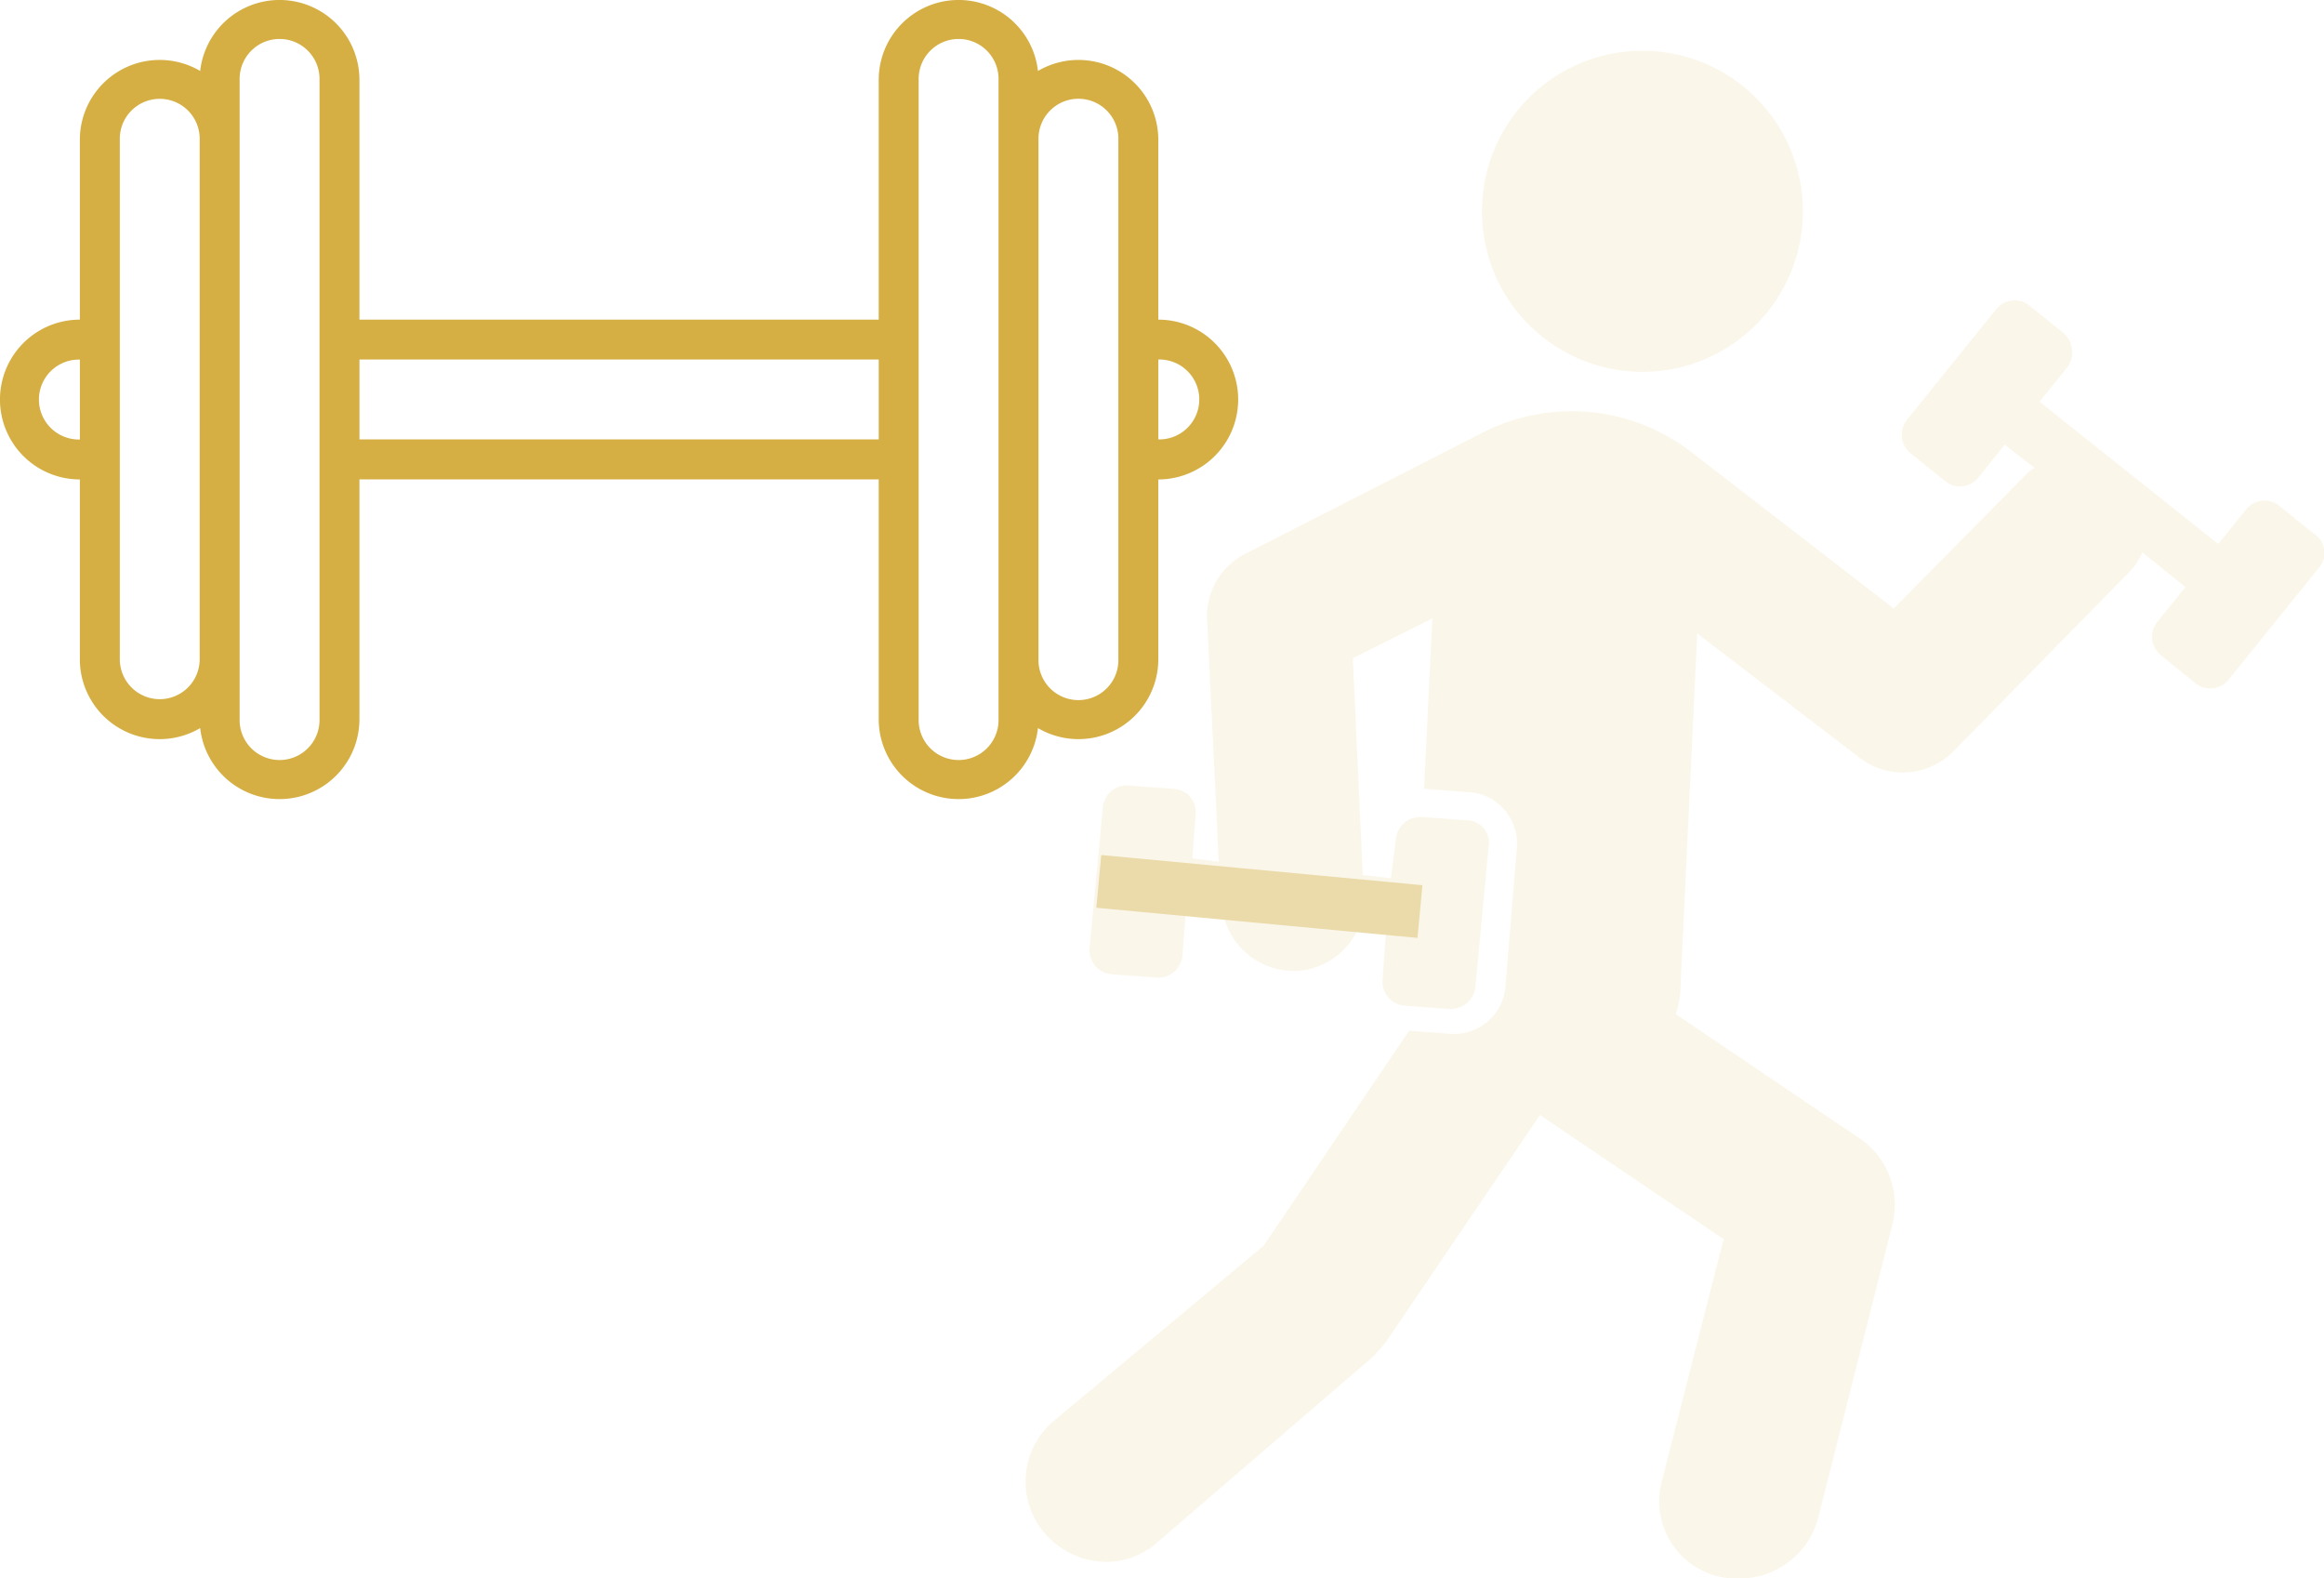 <svg xmlns="http://www.w3.org/2000/svg" width="93.538" height="63.509" viewBox="0 0 93.538 63.509">
  <g id="Grupo_16137" data-name="Grupo 16137" transform="translate(0 -271.564)">
    <g id="noun-sport-1179268" transform="translate(41.273 273.607)" opacity="0.45">
      <path id="Trazado_11589" data-name="Trazado 11589" d="M309.863,14.124a6.459,6.459,0,1,1-6.46-6.46,6.459,6.459,0,0,1,6.46,6.46" transform="translate(-278.571 -7.664)" fill="#d5af43" opacity="0.252"/>
      <path id="Trazado_11590" data-name="Trazado 11590" d="M159.744,294.11l12.928,1.214-.2,2.122-12.928-1.214Z" transform="translate(-156.693 -261.75)" fill="#d5af43"/>
      <path id="Trazado_11591" data-name="Trazado 11591" d="M186.174,105.96l-1.4-1.132a.949.949,0,0,0-1.332.133l-1.132,1.4-7.192-5.727,1.132-1.4a1.024,1.024,0,0,0-.133-1.332l-1.4-1.132a.949.949,0,0,0-1.332.133l-3.6,4.462a.949.949,0,0,0,.133,1.332l1.4,1.132a.949.949,0,0,0,1.332-.133l1.065-1.332,1.2.932a1.755,1.755,0,0,0-.4.333l-5.261,5.327-8.191-6.326a7.88,7.88,0,0,0-8.257-.8l-9.656,4.928a2.8,2.8,0,0,0-1.532,2.664l.466,9.722-1.065-.133.133-1.732a.934.934,0,0,0-.866-1.065l-1.8-.133a.97.97,0,0,0-1.065.866l-.533,5.66a.97.97,0,0,0,.866,1.065l1.8.133a.97.97,0,0,0,1.065-.866l.133-1.732,1.532.133a2.919,2.919,0,0,0,2.8,2.2h.133a2.907,2.907,0,0,0,2.464-1.665l1.132.133-.133,1.864a.97.97,0,0,0,.866,1.065l1.8.133h.133a1,1,0,0,0,.932-.866l.533-5.66a.9.9,0,0,0-.866-1.065l-1.8-.133h-.133a.994.994,0,0,0-.932.866l-.2,1.6-1.132-.133-.4-8.723,3.2-1.6-.333,6.859h.067l1.732.133a1.991,1.991,0,0,1,1.4.666,2.045,2.045,0,0,1,.533,1.6l-.466,5.66a2.07,2.07,0,0,1-2,1.8h-.2l-1.665-.133-5.86,8.657-8.457,7.058a3.184,3.184,0,0,0-.333,4.529,3.3,3.3,0,0,0,2.464,1.132,3.1,3.1,0,0,0,2.064-.8l8.591-7.392a6,6,0,0,0,.6-.666l6.194-9.123,7.392,4.995-2.464,9.656a3.115,3.115,0,0,0,3.13,4,3.277,3.277,0,0,0,3.13-2.4l3-11.854a3.236,3.236,0,0,0-1.332-3.463l-7.392-4.995a3.874,3.874,0,0,0,.2-1.265l.666-14.051,6.526,4.995a2.856,2.856,0,0,0,3.8-.267l6.992-7.126a2.533,2.533,0,0,0,.6-.866l1.732,1.4-1.132,1.4a.949.949,0,0,0,.133,1.332l1.4,1.132a.949.949,0,0,0,1.332-.133l3.6-4.462a.921.921,0,0,0-.135-1.4Z" transform="translate(-134.304 -86.515)" fill="#d5af43" opacity="0.252"/>
    </g>
    <path id="Trazado_11626" data-name="Trazado 11626" d="M125.37,117.856v-7.234a3.213,3.213,0,0,0-4.843-2.771,3.215,3.215,0,0,0-6.41.36v9.646h-20.9v-9.646a3.215,3.215,0,0,0-6.41-.36,3.213,3.213,0,0,0-4.843,2.771v7.234a3.215,3.215,0,1,0,0,6.43v7.234a3.213,3.213,0,0,0,4.843,2.771,3.215,3.215,0,0,0,6.41-.36v-9.646h20.9v9.646a3.215,3.215,0,0,0,6.41.36,3.213,3.213,0,0,0,4.843-2.771v-7.234a3.215,3.215,0,1,0,0-6.43Zm-43.405,4.823a1.608,1.608,0,1,1,0-3.215Zm3.215,10.449a1.61,1.61,0,0,1-1.608-1.608v-20.9a1.608,1.608,0,1,1,3.215,0v20.9a1.61,1.61,0,0,1-1.608,1.608Zm6.43.8a1.608,1.608,0,1,1-3.215,0V108.211a1.608,1.608,0,1,1,3.215,0Zm1.608-11.253v-3.215h20.9v3.215Zm25.722,11.253a1.608,1.608,0,1,1-3.215,0V108.211a1.608,1.608,0,1,1,3.215,0Zm4.823-2.411a1.608,1.608,0,1,1-3.215,0v-20.9a1.608,1.608,0,1,1,3.215,0Zm1.608-8.842v-3.215a1.608,1.608,0,1,1,0,3.215Z" transform="translate(-78.75 166.569)" fill="#d5af43"/>
  </g>
</svg>
